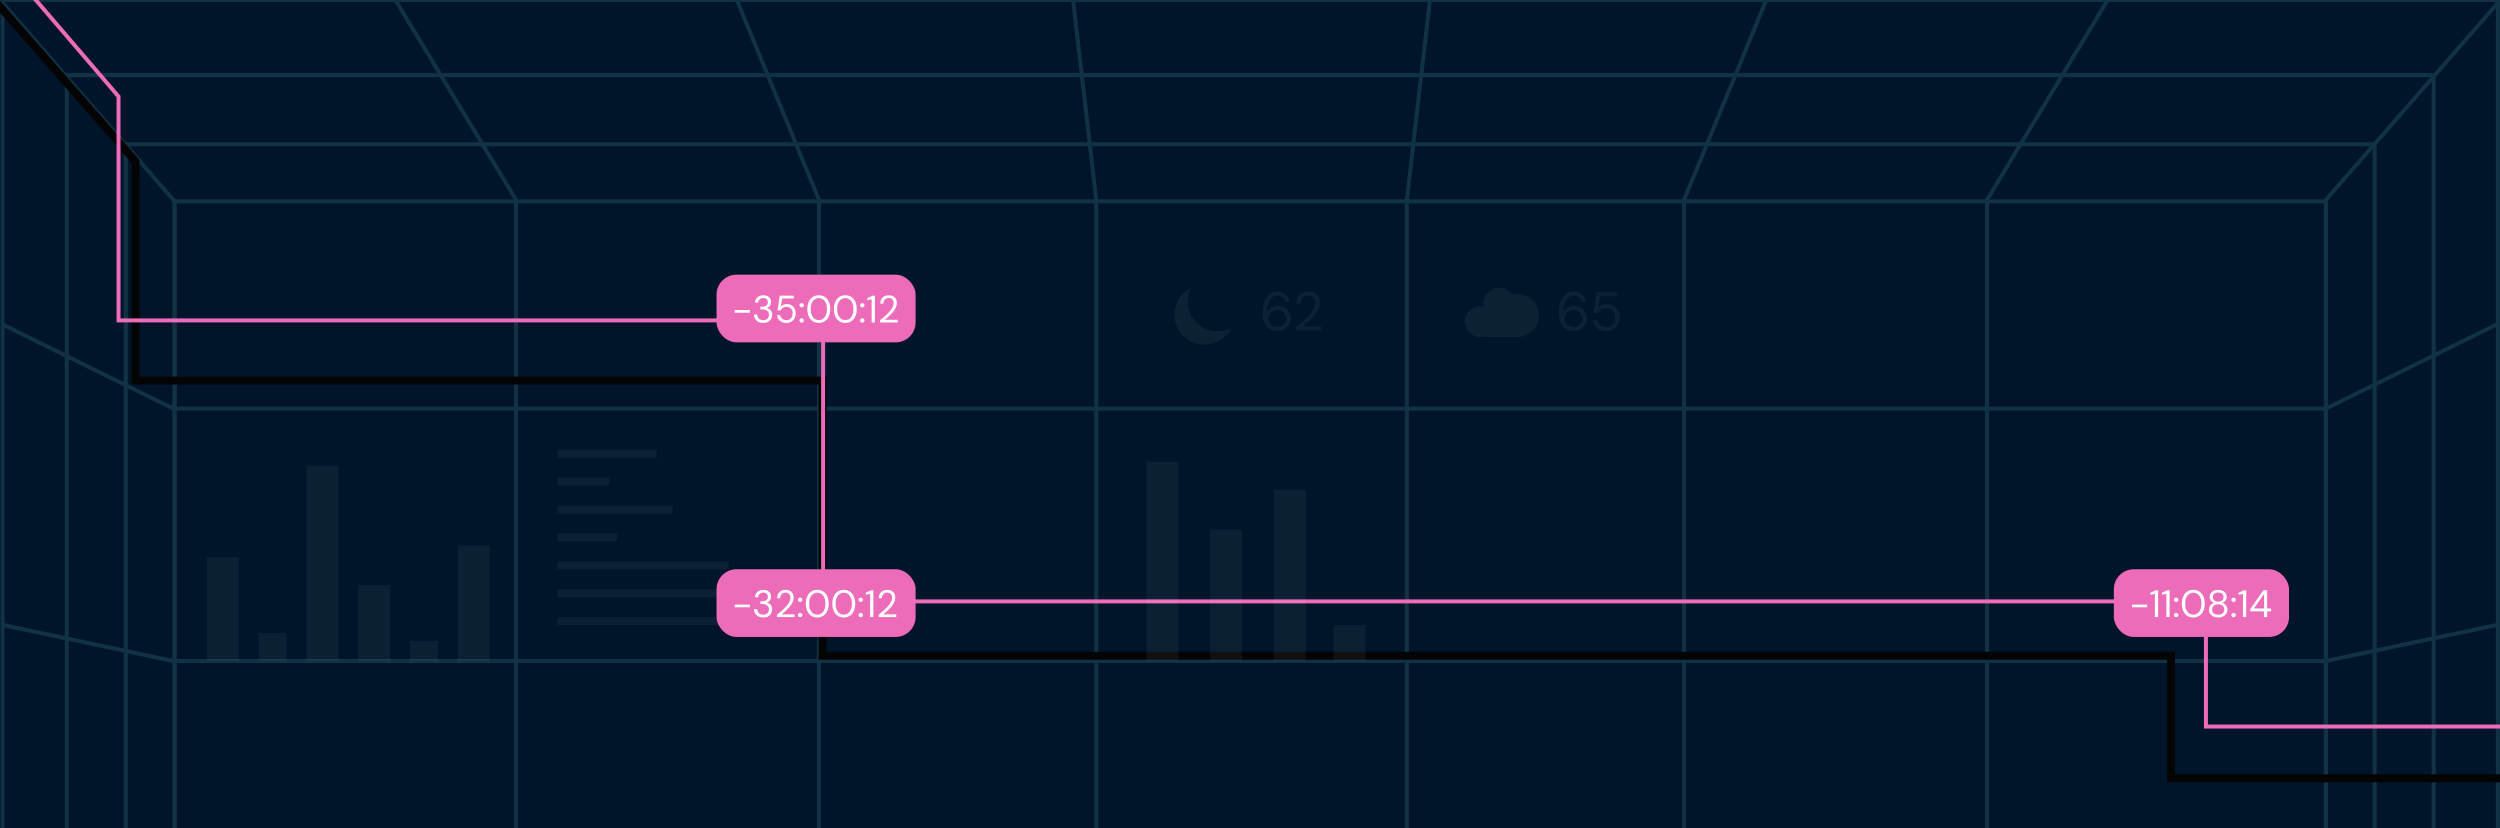 <svg width="628" height="208" viewBox="0 0 628 208" fill="none" xmlns="http://www.w3.org/2000/svg">
<g clip-path="url(#clip0_138_10522)">
<rect width="628" height="208" fill="#001529"/>
<path d="M99.32 0L129.629 50.192V100.384V200.767V301.151V351.342L99.32 401.534" stroke="#113245"/>
<path d="M529.449 0L499.14 50.192V100.384V200.767V301.151V351.342L529.449 401.534" stroke="#113245"/>
<path d="M0 0L43.851 50.569V100.384V200.767V301.151V351.72L0 401.534" stroke="#113245"/>
<path d="M627.139 81.515L584.255 102.648L540.081 102.648L172.182 102.648L86.414 102.648L43.53 102.648L0.646 81.515" stroke="#113245"/>
<path d="M627.139 156.991L584.255 166.048L540.081 166.048L172.182 166.048L86.414 166.048L43.53 166.048L0.646 156.991" stroke="#113245"/>
<path d="M628.113 0L584.262 50.192V100.384V200.767V301.151V351.342L628.113 401.534" stroke="#113245"/>
<path d="M269.566 0L275.37 50.192V100.384V200.767V301.151V351.342L269.566 401.534" stroke="#113245"/>
<path d="M359.203 0L353.399 50.192V100.384V200.767V301.151V351.342L359.203 401.534" stroke="#113245"/>
<path d="M185.088 0L205.724 50.192V100.384V200.767V301.151V351.342L185.088 401.534" stroke="#113245"/>
<path d="M443.682 0L423.046 50.192V100.384V200.767V301.151V351.342L443.682 401.534" stroke="#113245"/>
<rect x="43.852" y="50.569" width="540.402" height="301.151" stroke="#113245"/>
<rect x="16.768" y="18.869" width="594.571" height="364.551" stroke="#113245"/>
<rect x="31.6" y="36.228" width="564.907" height="329.832" stroke="#113245"/>
<rect x="0.645" width="626.815" height="402.289" stroke="#113245"/>
<g filter="url(#filter0_f_138_10522)">
<path d="M-12 -12L34.034 40.52V95.6H206.627V164.72H545.36V195.5H633" stroke="#040405" stroke-width="2"/>
</g>
<path d="M0 -10.5L29.774 24.24V80.486H206.764V151.069H554.127V182.5H644" stroke="#ED6CBA"/>
<rect x="52" y="140" width="8" height="26" fill="white" fill-opacity="0.05"/>
<rect x="65" y="159" width="7" height="7" fill="white" fill-opacity="0.05"/>
<rect x="77" y="117" width="8" height="49" fill="white" fill-opacity="0.05"/>
<rect x="90" y="147" width="8" height="19" fill="white" fill-opacity="0.05"/>
<rect x="103" y="161" width="7" height="5" fill="white" fill-opacity="0.05"/>
<rect x="115" y="137" width="8" height="29" fill="white" fill-opacity="0.05"/>
<rect x="288" y="116" width="8" height="50" fill="white" fill-opacity="0.05"/>
<rect x="304" y="133" width="8" height="33" fill="white" fill-opacity="0.05"/>
<rect x="320" y="123" width="8" height="43" fill="white" fill-opacity="0.05"/>
<rect x="335" y="157" width="8" height="9" fill="white" fill-opacity="0.05"/>
<rect x="140" y="113" width="25" height="2" fill="white" fill-opacity="0.05"/>
<rect x="140" y="120" width="13" height="2" fill="white" fill-opacity="0.05"/>
<rect x="140" y="127" width="29" height="2" fill="white" fill-opacity="0.05"/>
<rect x="140" y="134" width="15" height="2" fill="white" fill-opacity="0.05"/>
<rect x="140" y="141" width="43" height="2" fill="white" fill-opacity="0.05"/>
<rect x="140" y="148" width="52" height="2" fill="white" fill-opacity="0.05"/>
<rect x="140" y="155" width="43" height="2" fill="white" fill-opacity="0.05"/>
<path d="M376.512 72.286C377.86 72.286 379.047 72.977 379.739 74.022C380.191 73.9 380.665 73.834 381.155 73.834C384.147 73.834 386.572 76.259 386.572 79.251C386.572 81.98 384.554 84.236 381.929 84.611V84.668H372.643V84.59C372.393 84.641 372.134 84.668 371.869 84.668C369.732 84.668 368 82.936 368 80.799C368 78.662 369.732 76.93 371.869 76.93C372.17 76.93 372.462 76.964 372.743 77.029C372.678 76.749 372.643 76.456 372.643 76.155C372.643 74.019 374.375 72.286 376.512 72.286Z" fill="#0D2134"/>
<path d="M395.328 83.165C394.633 83.165 394.048 83.037 393.573 82.781C393.097 82.515 392.713 82.163 392.421 81.725C392.137 81.286 391.927 80.797 391.79 80.257C391.662 79.709 391.598 79.151 391.598 78.584C391.598 77.523 391.744 76.595 392.037 75.8C392.329 74.995 392.75 74.369 393.299 73.921C393.856 73.464 394.528 73.235 395.315 73.235C395.918 73.235 396.435 73.354 396.864 73.592C397.294 73.83 397.632 74.15 397.879 74.552C398.135 74.945 398.295 75.384 398.359 75.869H397.289C397.189 75.347 396.965 74.945 396.617 74.662C396.27 74.378 395.831 74.237 395.301 74.237C394.579 74.237 393.971 74.579 393.477 75.265C392.992 75.942 392.732 77.002 392.695 78.447C392.915 78.017 393.262 77.647 393.737 77.336C394.222 77.016 394.803 76.856 395.479 76.856C396.028 76.856 396.54 76.984 397.015 77.24C397.5 77.496 397.893 77.857 398.195 78.323C398.496 78.781 398.647 79.32 398.647 79.942C398.647 80.481 398.515 80.998 398.249 81.491C397.984 81.985 397.6 82.387 397.097 82.698C396.604 83.009 396.014 83.165 395.328 83.165ZM395.246 82.15C395.676 82.15 396.06 82.058 396.398 81.875C396.736 81.693 397.001 81.441 397.193 81.121C397.385 80.792 397.481 80.417 397.481 79.997C397.481 79.347 397.267 78.831 396.837 78.447C396.416 78.054 395.886 77.857 395.246 77.857C394.816 77.857 394.432 77.958 394.094 78.159C393.756 78.351 393.486 78.611 393.285 78.941C393.093 79.27 392.997 79.626 392.997 80.01C392.997 80.422 393.093 80.792 393.285 81.121C393.486 81.441 393.756 81.693 394.094 81.875C394.432 82.058 394.816 82.15 395.246 82.15ZM403.507 83.165C402.849 83.165 402.277 83.046 401.793 82.808C401.308 82.57 400.919 82.246 400.627 81.834C400.343 81.414 400.17 80.938 400.106 80.408H401.23C401.34 80.938 401.596 81.368 401.998 81.697C402.401 82.017 402.908 82.177 403.521 82.177C403.978 82.177 404.371 82.072 404.7 81.862C405.029 81.642 405.281 81.35 405.454 80.984C405.637 80.618 405.729 80.211 405.729 79.763C405.729 79.05 405.527 78.474 405.125 78.035C404.723 77.597 404.202 77.377 403.562 77.377C403.031 77.377 402.579 77.496 402.204 77.734C401.829 77.971 401.555 78.282 401.381 78.666H400.284L401.107 73.4H406.14V74.401H401.998L401.436 77.322C401.655 77.057 401.957 76.838 402.341 76.664C402.734 76.49 403.182 76.403 403.685 76.403C404.316 76.403 404.865 76.55 405.331 76.842C405.806 77.135 406.177 77.533 406.442 78.035C406.707 78.538 406.839 79.11 406.839 79.75C406.839 80.362 406.707 80.929 406.442 81.45C406.186 81.971 405.806 82.387 405.303 82.698C404.81 83.009 404.211 83.165 403.507 83.165Z" fill="#0D2134"/>
<path d="M320.901 83.165C320.206 83.165 319.621 83.037 319.145 82.781C318.67 82.515 318.286 82.163 317.993 81.725C317.71 81.286 317.499 80.797 317.362 80.257C317.234 79.709 317.17 79.151 317.17 78.584C317.17 77.523 317.317 76.595 317.609 75.8C317.902 74.995 318.322 74.369 318.871 73.921C319.429 73.464 320.101 73.235 320.887 73.235C321.49 73.235 322.007 73.354 322.437 73.592C322.866 73.83 323.205 74.15 323.451 74.552C323.707 74.945 323.867 75.384 323.931 75.869H322.862C322.761 75.347 322.537 74.945 322.19 74.662C321.842 74.378 321.403 74.237 320.873 74.237C320.151 74.237 319.543 74.579 319.049 75.265C318.565 75.942 318.304 77.002 318.267 78.447C318.487 78.017 318.834 77.647 319.31 77.336C319.794 77.016 320.375 76.856 321.051 76.856C321.6 76.856 322.112 76.984 322.587 77.24C323.072 77.496 323.465 77.857 323.767 78.323C324.069 78.781 324.219 79.32 324.219 79.942C324.219 80.481 324.087 80.998 323.822 81.491C323.557 81.985 323.173 82.387 322.67 82.698C322.176 83.009 321.586 83.165 320.901 83.165ZM320.818 82.15C321.248 82.15 321.632 82.058 321.97 81.875C322.309 81.693 322.574 81.441 322.766 81.121C322.958 80.792 323.054 80.417 323.054 79.997C323.054 79.347 322.839 78.831 322.409 78.447C321.989 78.054 321.458 77.857 320.818 77.857C320.389 77.857 320.005 77.958 319.666 78.159C319.328 78.351 319.058 78.611 318.857 78.941C318.665 79.27 318.569 79.626 318.569 80.01C318.569 80.422 318.665 80.792 318.857 81.121C319.058 81.441 319.328 81.693 319.666 81.875C320.005 82.058 320.389 82.15 320.818 82.15ZM325.57 83V82.191C326.22 81.679 326.832 81.162 327.408 80.641C327.993 80.111 328.51 79.59 328.958 79.078C329.415 78.566 329.772 78.063 330.028 77.569C330.293 77.075 330.425 76.6 330.425 76.143C330.425 75.805 330.366 75.489 330.247 75.197C330.137 74.904 329.954 74.671 329.698 74.497C329.442 74.314 329.095 74.223 328.656 74.223C328.236 74.223 327.884 74.319 327.6 74.511C327.317 74.694 327.102 74.941 326.956 75.251C326.818 75.562 326.75 75.896 326.75 76.253H325.639C325.639 75.622 325.772 75.082 326.037 74.634C326.302 74.177 326.663 73.83 327.12 73.592C327.577 73.354 328.094 73.235 328.67 73.235C329.52 73.235 330.215 73.478 330.754 73.962C331.303 74.438 331.577 75.151 331.577 76.102C331.577 76.669 331.436 77.231 331.152 77.789C330.869 78.337 330.508 78.872 330.069 79.393C329.63 79.905 329.159 80.385 328.656 80.833C328.162 81.281 327.701 81.683 327.271 82.04H331.906V83H325.57Z" fill="#0D2134"/>
<path d="M299.157 72.286C298.644 73.305 298.354 74.455 298.354 75.674C298.354 79.841 301.732 83.219 305.898 83.219C307.117 83.219 308.266 82.928 309.285 82.415C308.044 84.88 305.493 86.572 302.545 86.572C298.378 86.572 295 83.194 295 79.027C295 76.079 296.692 73.527 299.157 72.286Z" fill="#0D2134"/>
<rect x="180" y="69" width="50" height="17" rx="5" fill="#ED6CBA"/>
<path d="M184.566 78.552V77.87H188.368V78.552H184.566ZM191.725 81.115C191.296 81.115 190.909 81.038 190.563 80.885C190.218 80.725 189.939 80.488 189.728 80.174C189.523 79.861 189.415 79.47 189.402 79.003H190.218C190.224 79.387 190.359 79.72 190.621 80.002C190.883 80.277 191.251 80.414 191.725 80.414C192.199 80.414 192.554 80.283 192.791 80.021C193.034 79.758 193.155 79.442 193.155 79.07C193.155 78.757 193.079 78.501 192.925 78.302C192.778 78.104 192.576 77.957 192.32 77.861C192.071 77.765 191.795 77.717 191.495 77.717H190.995V77.035H191.495C191.93 77.035 192.269 76.936 192.512 76.738C192.762 76.539 192.887 76.261 192.887 75.902C192.887 75.602 192.787 75.355 192.589 75.163C192.397 74.965 192.109 74.866 191.725 74.866C191.354 74.866 191.056 74.978 190.832 75.202C190.608 75.419 190.483 75.694 190.458 76.027H189.642C189.661 75.662 189.757 75.339 189.93 75.058C190.109 74.776 190.352 74.558 190.659 74.405C190.967 74.245 191.322 74.165 191.725 74.165C192.16 74.165 192.522 74.242 192.81 74.395C193.104 74.549 193.325 74.754 193.472 75.01C193.626 75.266 193.703 75.547 193.703 75.854C193.703 76.194 193.61 76.504 193.424 76.786C193.239 77.061 192.96 77.246 192.589 77.342C192.986 77.426 193.315 77.614 193.578 77.909C193.84 78.203 193.971 78.59 193.971 79.07C193.971 79.442 193.885 79.784 193.712 80.098C193.546 80.405 193.296 80.651 192.963 80.837C192.631 81.022 192.218 81.115 191.725 81.115ZM197.561 81.115C197.1 81.115 196.7 81.032 196.361 80.866C196.022 80.699 195.75 80.472 195.545 80.184C195.346 79.89 195.225 79.557 195.18 79.186H195.967C196.044 79.557 196.223 79.858 196.505 80.088C196.786 80.312 197.142 80.424 197.57 80.424C197.89 80.424 198.166 80.35 198.396 80.203C198.626 80.05 198.802 79.845 198.924 79.589C199.052 79.333 199.116 79.048 199.116 78.734C199.116 78.235 198.975 77.832 198.694 77.525C198.412 77.218 198.047 77.064 197.599 77.064C197.228 77.064 196.911 77.147 196.649 77.314C196.386 77.48 196.194 77.698 196.073 77.966H195.305L195.881 74.28H199.404V74.981H196.505L196.111 77.026C196.265 76.84 196.476 76.686 196.745 76.565C197.02 76.443 197.334 76.382 197.686 76.382C198.127 76.382 198.511 76.485 198.838 76.69C199.17 76.894 199.43 77.173 199.615 77.525C199.801 77.877 199.894 78.277 199.894 78.725C199.894 79.154 199.801 79.55 199.615 79.915C199.436 80.28 199.17 80.571 198.818 80.789C198.473 81.006 198.054 81.115 197.561 81.115ZM201.385 81.048C201.225 81.048 201.09 80.997 200.981 80.894C200.879 80.786 200.828 80.654 200.828 80.501C200.828 80.347 200.879 80.219 200.981 80.117C201.09 80.008 201.225 79.954 201.385 79.954C201.538 79.954 201.666 80.008 201.769 80.117C201.877 80.219 201.932 80.347 201.932 80.501C201.932 80.654 201.877 80.786 201.769 80.894C201.666 80.997 201.538 81.048 201.385 81.048ZM201.385 77.218C201.225 77.218 201.09 77.166 200.981 77.064C200.879 76.955 200.828 76.824 200.828 76.67C200.828 76.517 200.879 76.389 200.981 76.286C201.09 76.178 201.225 76.123 201.385 76.123C201.538 76.123 201.666 76.178 201.769 76.286C201.877 76.389 201.932 76.517 201.932 76.67C201.932 76.824 201.877 76.955 201.769 77.064C201.666 77.166 201.538 77.218 201.385 77.218ZM205.687 81.115C205.092 81.115 204.577 80.971 204.142 80.683C203.713 80.389 203.383 79.982 203.153 79.464C202.923 78.939 202.807 78.331 202.807 77.64C202.807 76.949 202.923 76.344 203.153 75.826C203.383 75.301 203.713 74.894 204.142 74.606C204.577 74.312 205.092 74.165 205.687 74.165C206.283 74.165 206.795 74.312 207.223 74.606C207.652 74.894 207.982 75.301 208.212 75.826C208.443 76.344 208.558 76.949 208.558 77.64C208.558 78.331 208.443 78.939 208.212 79.464C207.982 79.982 207.652 80.389 207.223 80.683C206.795 80.971 206.283 81.115 205.687 81.115ZM205.687 80.405C206.078 80.405 206.427 80.296 206.734 80.078C207.047 79.854 207.291 79.538 207.463 79.128C207.643 78.712 207.732 78.216 207.732 77.64C207.732 77.064 207.643 76.571 207.463 76.162C207.291 75.752 207.047 75.438 206.734 75.221C206.427 74.997 206.078 74.885 205.687 74.885C205.291 74.885 204.939 74.997 204.631 75.221C204.324 75.438 204.081 75.752 203.902 76.162C203.723 76.571 203.633 77.064 203.633 77.64C203.633 78.216 203.723 78.712 203.902 79.128C204.081 79.538 204.324 79.854 204.631 80.078C204.939 80.296 205.291 80.405 205.687 80.405ZM212.344 81.115C211.749 81.115 211.233 80.971 210.798 80.683C210.369 80.389 210.04 79.982 209.809 79.464C209.579 78.939 209.464 78.331 209.464 77.64C209.464 76.949 209.579 76.344 209.809 75.826C210.04 75.301 210.369 74.894 210.798 74.606C211.233 74.312 211.749 74.165 212.344 74.165C212.939 74.165 213.451 74.312 213.88 74.606C214.309 74.894 214.638 75.301 214.869 75.826C215.099 76.344 215.214 76.949 215.214 77.64C215.214 78.331 215.099 78.939 214.869 79.464C214.638 79.982 214.309 80.389 213.88 80.683C213.451 80.971 212.939 81.115 212.344 81.115ZM212.344 80.405C212.734 80.405 213.083 80.296 213.39 80.078C213.704 79.854 213.947 79.538 214.12 79.128C214.299 78.712 214.389 78.216 214.389 77.64C214.389 77.064 214.299 76.571 214.12 76.162C213.947 75.752 213.704 75.438 213.39 75.221C213.083 74.997 212.734 74.885 212.344 74.885C211.947 74.885 211.595 74.997 211.288 75.221C210.981 75.438 210.737 75.752 210.558 76.162C210.379 76.571 210.289 77.064 210.289 77.64C210.289 78.216 210.379 78.712 210.558 79.128C210.737 79.538 210.981 79.854 211.288 80.078C211.595 80.296 211.947 80.405 212.344 80.405ZM216.61 81.048C216.45 81.048 216.315 80.997 216.206 80.894C216.104 80.786 216.053 80.654 216.053 80.501C216.053 80.347 216.104 80.219 216.206 80.117C216.315 80.008 216.45 79.954 216.61 79.954C216.763 79.954 216.891 80.008 216.994 80.117C217.102 80.219 217.157 80.347 217.157 80.501C217.157 80.654 217.102 80.786 216.994 80.894C216.891 80.997 216.763 81.048 216.61 81.048ZM216.61 77.218C216.45 77.218 216.315 77.166 216.206 77.064C216.104 76.955 216.053 76.824 216.053 76.67C216.053 76.517 216.104 76.389 216.206 76.286C216.315 76.178 216.45 76.123 216.61 76.123C216.763 76.123 216.891 76.178 216.994 76.286C217.102 76.389 217.157 76.517 217.157 76.67C217.157 76.824 217.102 76.955 216.994 77.064C216.891 77.166 216.763 77.218 216.61 77.218ZM218.954 81V75.182L217.869 75.422V74.866L219.223 74.28H219.77V81H218.954ZM221.083 81V80.434C221.537 80.075 221.966 79.714 222.369 79.349C222.779 78.978 223.141 78.613 223.454 78.254C223.774 77.896 224.024 77.544 224.203 77.198C224.389 76.853 224.481 76.52 224.481 76.2C224.481 75.963 224.44 75.742 224.357 75.538C224.28 75.333 224.152 75.17 223.973 75.048C223.793 74.92 223.55 74.856 223.243 74.856C222.949 74.856 222.702 74.923 222.504 75.058C222.305 75.186 222.155 75.358 222.053 75.576C221.957 75.794 221.909 76.027 221.909 76.277H221.131C221.131 75.835 221.224 75.458 221.409 75.144C221.595 74.824 221.848 74.581 222.168 74.414C222.488 74.248 222.849 74.165 223.253 74.165C223.848 74.165 224.334 74.334 224.712 74.674C225.096 75.006 225.288 75.506 225.288 76.171C225.288 76.568 225.189 76.962 224.99 77.352C224.792 77.736 224.539 78.11 224.232 78.475C223.925 78.834 223.595 79.17 223.243 79.483C222.897 79.797 222.574 80.078 222.273 80.328H225.518V81H221.083Z" fill="white"/>
<rect x="180" y="143" width="50" height="17" rx="5" fill="#ED6CBA"/>
<path d="M184.566 152.552V151.87H188.368V152.552H184.566ZM191.725 155.115C191.296 155.115 190.909 155.038 190.563 154.885C190.218 154.725 189.939 154.488 189.728 154.174C189.523 153.861 189.415 153.47 189.402 153.003H190.218C190.224 153.387 190.359 153.72 190.621 154.002C190.883 154.277 191.251 154.414 191.725 154.414C192.199 154.414 192.554 154.283 192.791 154.021C193.034 153.758 193.155 153.442 193.155 153.07C193.155 152.757 193.079 152.501 192.925 152.302C192.778 152.104 192.576 151.957 192.32 151.861C192.071 151.765 191.795 151.717 191.495 151.717H190.995V151.035H191.495C191.93 151.035 192.269 150.936 192.512 150.738C192.762 150.539 192.887 150.261 192.887 149.902C192.887 149.602 192.787 149.355 192.589 149.163C192.397 148.965 192.109 148.866 191.725 148.866C191.354 148.866 191.056 148.978 190.832 149.202C190.608 149.419 190.483 149.694 190.458 150.027H189.642C189.661 149.662 189.757 149.339 189.93 149.058C190.109 148.776 190.352 148.558 190.659 148.405C190.967 148.245 191.322 148.165 191.725 148.165C192.16 148.165 192.522 148.242 192.81 148.395C193.104 148.549 193.325 148.754 193.472 149.01C193.626 149.266 193.703 149.547 193.703 149.854C193.703 150.194 193.61 150.504 193.424 150.786C193.239 151.061 192.96 151.246 192.589 151.342C192.986 151.426 193.315 151.614 193.578 151.909C193.84 152.203 193.971 152.59 193.971 153.07C193.971 153.442 193.885 153.784 193.712 154.098C193.546 154.405 193.296 154.651 192.963 154.837C192.631 155.022 192.218 155.115 191.725 155.115ZM195.17 155V154.434C195.625 154.075 196.054 153.714 196.457 153.349C196.866 152.978 197.228 152.613 197.542 152.254C197.862 151.896 198.111 151.544 198.29 151.198C198.476 150.853 198.569 150.52 198.569 150.2C198.569 149.963 198.527 149.742 198.444 149.538C198.367 149.333 198.239 149.17 198.06 149.048C197.881 148.92 197.638 148.856 197.33 148.856C197.036 148.856 196.79 148.923 196.591 149.058C196.393 149.186 196.242 149.358 196.14 149.576C196.044 149.794 195.996 150.027 195.996 150.277H195.218C195.218 149.835 195.311 149.458 195.497 149.144C195.682 148.824 195.935 148.581 196.255 148.414C196.575 148.248 196.937 148.165 197.34 148.165C197.935 148.165 198.422 148.334 198.799 148.674C199.183 149.006 199.375 149.506 199.375 150.171C199.375 150.568 199.276 150.962 199.078 151.352C198.879 151.736 198.626 152.11 198.319 152.475C198.012 152.834 197.682 153.17 197.33 153.483C196.985 153.797 196.662 154.078 196.361 154.328H199.606V155H195.17ZM201 155.048C200.84 155.048 200.706 154.997 200.597 154.894C200.495 154.786 200.443 154.654 200.443 154.501C200.443 154.347 200.495 154.219 200.597 154.117C200.706 154.008 200.84 153.954 201 153.954C201.154 153.954 201.282 154.008 201.384 154.117C201.493 154.219 201.547 154.347 201.547 154.501C201.547 154.654 201.493 154.786 201.384 154.894C201.282 154.997 201.154 155.048 201 155.048ZM201 151.218C200.84 151.218 200.706 151.166 200.597 151.064C200.495 150.955 200.443 150.824 200.443 150.67C200.443 150.517 200.495 150.389 200.597 150.286C200.706 150.178 200.84 150.123 201 150.123C201.154 150.123 201.282 150.178 201.384 150.286C201.493 150.389 201.547 150.517 201.547 150.67C201.547 150.824 201.493 150.955 201.384 151.064C201.282 151.166 201.154 151.218 201 151.218ZM205.303 155.115C204.708 155.115 204.193 154.971 203.757 154.683C203.329 154.389 202.999 153.982 202.769 153.464C202.538 152.939 202.423 152.331 202.423 151.64C202.423 150.949 202.538 150.344 202.769 149.826C202.999 149.301 203.329 148.894 203.757 148.606C204.193 148.312 204.708 148.165 205.303 148.165C205.898 148.165 206.41 148.312 206.839 148.606C207.268 148.894 207.597 149.301 207.828 149.826C208.058 150.344 208.173 150.949 208.173 151.64C208.173 152.331 208.058 152.939 207.828 153.464C207.597 153.982 207.268 154.389 206.839 154.683C206.41 154.971 205.898 155.115 205.303 155.115ZM205.303 154.405C205.693 154.405 206.042 154.296 206.349 154.078C206.663 153.854 206.906 153.538 207.079 153.128C207.258 152.712 207.348 152.216 207.348 151.64C207.348 151.064 207.258 150.571 207.079 150.162C206.906 149.752 206.663 149.438 206.349 149.221C206.042 148.997 205.693 148.885 205.303 148.885C204.906 148.885 204.554 148.997 204.247 149.221C203.94 149.438 203.697 149.752 203.517 150.162C203.338 150.571 203.249 151.064 203.249 151.64C203.249 152.216 203.338 152.712 203.517 153.128C203.697 153.538 203.94 153.854 204.247 154.078C204.554 154.296 204.906 154.405 205.303 154.405ZM211.959 155.115C211.364 155.115 210.849 154.971 210.414 154.683C209.985 154.389 209.655 153.982 209.425 153.464C209.195 152.939 209.079 152.331 209.079 151.64C209.079 150.949 209.195 150.344 209.425 149.826C209.655 149.301 209.985 148.894 210.414 148.606C210.849 148.312 211.364 148.165 211.959 148.165C212.555 148.165 213.067 148.312 213.495 148.606C213.924 148.894 214.254 149.301 214.484 149.826C214.715 150.344 214.83 150.949 214.83 151.64C214.83 152.331 214.715 152.939 214.484 153.464C214.254 153.982 213.924 154.389 213.495 154.683C213.067 154.971 212.555 155.115 211.959 155.115ZM211.959 154.405C212.35 154.405 212.699 154.296 213.006 154.078C213.319 153.854 213.563 153.538 213.735 153.128C213.915 152.712 214.004 152.216 214.004 151.64C214.004 151.064 213.915 150.571 213.735 150.162C213.563 149.752 213.319 149.438 213.006 149.221C212.699 148.997 212.35 148.885 211.959 148.885C211.563 148.885 211.211 148.997 210.903 149.221C210.596 149.438 210.353 149.752 210.174 150.162C209.995 150.571 209.905 151.064 209.905 151.64C209.905 152.216 209.995 152.712 210.174 153.128C210.353 153.538 210.596 153.854 210.903 154.078C211.211 154.296 211.563 154.405 211.959 154.405ZM216.225 155.048C216.065 155.048 215.931 154.997 215.822 154.894C215.72 154.786 215.668 154.654 215.668 154.501C215.668 154.347 215.72 154.219 215.822 154.117C215.931 154.008 216.065 153.954 216.225 153.954C216.379 153.954 216.507 154.008 216.609 154.117C216.718 154.219 216.772 154.347 216.772 154.501C216.772 154.654 216.718 154.786 216.609 154.894C216.507 154.997 216.379 155.048 216.225 155.048ZM216.225 151.218C216.065 151.218 215.931 151.166 215.822 151.064C215.72 150.955 215.668 150.824 215.668 150.67C215.668 150.517 215.72 150.389 215.822 150.286C215.931 150.178 216.065 150.123 216.225 150.123C216.379 150.123 216.507 150.178 216.609 150.286C216.718 150.389 216.772 150.517 216.772 150.67C216.772 150.824 216.718 150.955 216.609 151.064C216.507 151.166 216.379 151.218 216.225 151.218ZM218.57 155V149.182L217.485 149.422V148.866L218.838 148.28H219.386V155H218.57ZM220.699 155V154.434C221.153 154.075 221.582 153.714 221.985 153.349C222.395 152.978 222.756 152.613 223.07 152.254C223.39 151.896 223.639 151.544 223.819 151.198C224.004 150.853 224.097 150.52 224.097 150.2C224.097 149.963 224.055 149.742 223.972 149.538C223.895 149.333 223.767 149.17 223.588 149.048C223.409 148.92 223.166 148.856 222.859 148.856C222.564 148.856 222.318 148.923 222.119 149.058C221.921 149.186 221.771 149.358 221.668 149.576C221.572 149.794 221.524 150.027 221.524 150.277H220.747C220.747 149.835 220.839 149.458 221.025 149.144C221.211 148.824 221.463 148.581 221.783 148.414C222.103 148.248 222.465 148.165 222.868 148.165C223.463 148.165 223.95 148.334 224.327 148.674C224.711 149.006 224.903 149.506 224.903 150.171C224.903 150.568 224.804 150.962 224.606 151.352C224.407 151.736 224.155 152.11 223.847 152.475C223.54 152.834 223.211 153.17 222.859 153.483C222.513 153.797 222.19 154.078 221.889 154.328H225.134V155H220.699Z" fill="white"/>
<rect x="531" y="143" width="44" height="17" rx="5" fill="#ED6CBA"/>
<path d="M535.566 152.552V151.87H539.368V152.552H535.566ZM541.295 155V149.182L540.21 149.422V148.866L541.563 148.28H542.111V155H541.295ZM544.192 155V149.182L543.107 149.422V148.866L544.46 148.28H545.008V155H544.192ZM546.656 155.048C546.496 155.048 546.362 154.997 546.253 154.894C546.151 154.786 546.1 154.654 546.1 154.501C546.1 154.347 546.151 154.219 546.253 154.117C546.362 154.008 546.496 153.954 546.656 153.954C546.81 153.954 546.938 154.008 547.04 154.117C547.149 154.219 547.204 154.347 547.204 154.501C547.204 154.654 547.149 154.786 547.04 154.894C546.938 154.997 546.81 155.048 546.656 155.048ZM546.656 151.218C546.496 151.218 546.362 151.166 546.253 151.064C546.151 150.955 546.1 150.824 546.1 150.67C546.1 150.517 546.151 150.389 546.253 150.286C546.362 150.178 546.496 150.123 546.656 150.123C546.81 150.123 546.938 150.178 547.04 150.286C547.149 150.389 547.204 150.517 547.204 150.67C547.204 150.824 547.149 150.955 547.04 151.064C546.938 151.166 546.81 151.218 546.656 151.218ZM550.959 155.115C550.364 155.115 549.849 154.971 549.414 154.683C548.985 154.389 548.655 153.982 548.425 153.464C548.195 152.939 548.079 152.331 548.079 151.64C548.079 150.949 548.195 150.344 548.425 149.826C548.655 149.301 548.985 148.894 549.414 148.606C549.849 148.312 550.364 148.165 550.959 148.165C551.555 148.165 552.067 148.312 552.495 148.606C552.924 148.894 553.254 149.301 553.484 149.826C553.715 150.344 553.83 150.949 553.83 151.64C553.83 152.331 553.715 152.939 553.484 153.464C553.254 153.982 552.924 154.389 552.495 154.683C552.067 154.971 551.555 155.115 550.959 155.115ZM550.959 154.405C551.35 154.405 551.699 154.296 552.006 154.078C552.319 153.854 552.563 153.538 552.735 153.128C552.915 152.712 553.004 152.216 553.004 151.64C553.004 151.064 552.915 150.571 552.735 150.162C552.563 149.752 552.319 149.438 552.006 149.221C551.699 148.997 551.35 148.885 550.959 148.885C550.563 148.885 550.211 148.997 549.903 149.221C549.596 149.438 549.353 149.752 549.174 150.162C548.995 150.571 548.905 151.064 548.905 151.64C548.905 152.216 548.995 152.712 549.174 153.128C549.353 153.538 549.596 153.854 549.903 154.078C550.211 154.296 550.563 154.405 550.959 154.405ZM557.212 155.115C556.771 155.115 556.374 155.035 556.022 154.875C555.67 154.709 555.392 154.482 555.187 154.194C554.988 153.899 554.889 153.56 554.889 153.176C554.889 152.766 555.008 152.398 555.244 152.072C555.488 151.746 555.808 151.528 556.204 151.419C555.84 151.298 555.558 151.102 555.36 150.834C555.161 150.565 555.062 150.27 555.062 149.95C555.062 149.624 555.148 149.326 555.321 149.058C555.494 148.782 555.74 148.565 556.06 148.405C556.38 148.245 556.764 148.165 557.212 148.165C557.66 148.165 558.044 148.245 558.364 148.405C558.684 148.565 558.931 148.782 559.104 149.058C559.276 149.326 559.363 149.624 559.363 149.95C559.363 150.264 559.264 150.558 559.065 150.834C558.867 151.102 558.585 151.298 558.22 151.419C558.617 151.528 558.934 151.746 559.171 152.072C559.414 152.398 559.536 152.766 559.536 153.176C559.536 153.56 559.433 153.899 559.228 154.194C559.03 154.482 558.755 154.709 558.403 154.875C558.051 155.035 557.654 155.115 557.212 155.115ZM557.212 151.131C557.622 151.131 557.945 151.029 558.182 150.824C558.425 150.613 558.547 150.338 558.547 149.998C558.547 149.621 558.428 149.336 558.192 149.144C557.955 148.952 557.628 148.856 557.212 148.856C556.796 148.856 556.47 148.952 556.233 149.144C556.003 149.336 555.888 149.621 555.888 149.998C555.888 150.338 556.006 150.613 556.243 150.824C556.48 151.029 556.803 151.131 557.212 151.131ZM557.212 154.405C557.718 154.405 558.096 154.29 558.345 154.059C558.601 153.822 558.729 153.512 558.729 153.128C558.729 152.693 558.592 152.363 558.316 152.139C558.041 151.915 557.673 151.803 557.212 151.803C556.752 151.803 556.384 151.915 556.108 152.139C555.833 152.363 555.696 152.693 555.696 153.128C555.696 153.512 555.82 153.822 556.07 154.059C556.326 154.29 556.707 154.405 557.212 154.405ZM561.085 155.048C560.925 155.048 560.79 154.997 560.681 154.894C560.579 154.786 560.528 154.654 560.528 154.501C560.528 154.347 560.579 154.219 560.681 154.117C560.79 154.008 560.925 153.954 561.085 153.954C561.238 153.954 561.366 154.008 561.469 154.117C561.577 154.219 561.632 154.347 561.632 154.501C561.632 154.654 561.577 154.786 561.469 154.894C561.366 154.997 561.238 155.048 561.085 155.048ZM561.085 151.218C560.925 151.218 560.79 151.166 560.681 151.064C560.579 150.955 560.528 150.824 560.528 150.67C560.528 150.517 560.579 150.389 560.681 150.286C560.79 150.178 560.925 150.123 561.085 150.123C561.238 150.123 561.366 150.178 561.469 150.286C561.577 150.389 561.632 150.517 561.632 150.67C561.632 150.824 561.577 150.955 561.469 151.064C561.366 151.166 561.238 151.218 561.085 151.218ZM563.429 155V149.182L562.344 149.422V148.866L563.698 148.28H564.245V155H563.429ZM568.707 155V153.56H565.299V152.936L568.563 148.28H569.504V152.85H570.502V153.56H569.504V155H568.707ZM566.192 152.85H568.745V149.173L566.192 152.85Z" fill="white"/>
</g>
<defs>
<filter id="filter0_f_138_10522" x="-18.752" y="-18.659" width="657.752" height="221.159" filterUnits="userSpaceOnUse" color-interpolation-filters="sRGB">
<feFlood flood-opacity="0" result="BackgroundImageFix"/>
<feBlend mode="normal" in="SourceGraphic" in2="BackgroundImageFix" result="shape"/>
<feGaussianBlur stdDeviation="3" result="effect1_foregroundBlur_138_10522"/>
</filter>
<clipPath id="clip0_138_10522">
<rect width="628" height="208" fill="white"/>
</clipPath>
</defs>
</svg>
